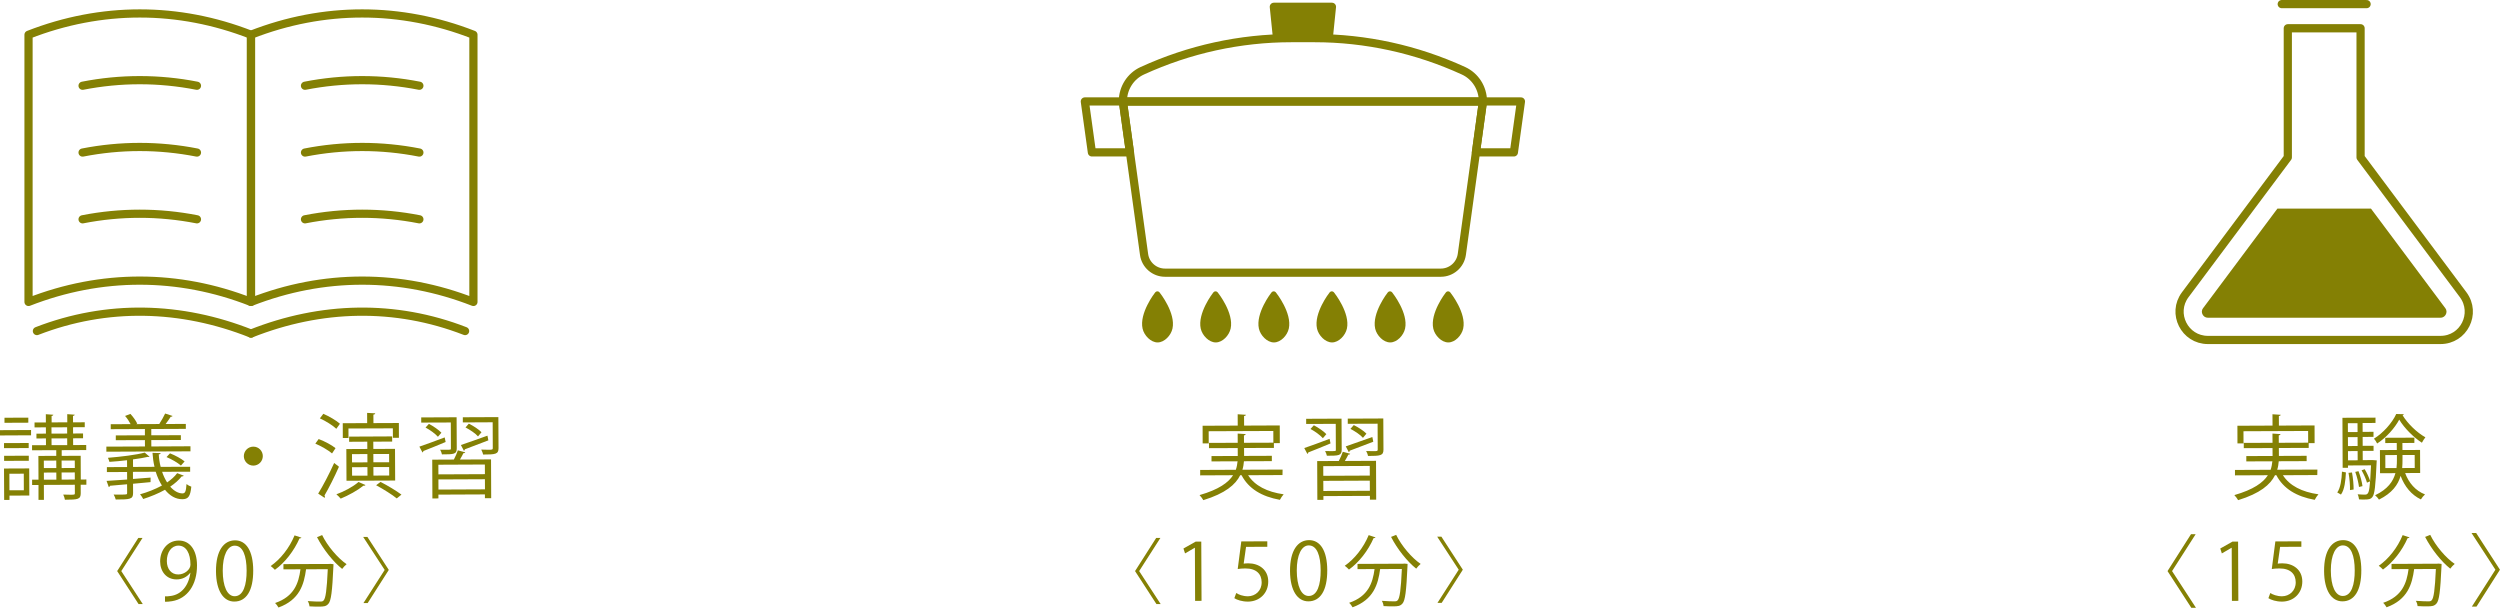 <?xml version="1.0" encoding="utf-8"?>
<!-- Generator: Adobe Illustrator 24.3.0, SVG Export Plug-In . SVG Version: 6.00 Build 0)  -->
<svg version="1.1" id="レイヤー_1" xmlns="http://www.w3.org/2000/svg" xmlns:xlink="http://www.w3.org/1999/xlink" x="0px"
	 y="0px" viewBox="0 0 474.1 115.26" style="enable-background:new 0 0 474.1 115.26;" xml:space="preserve">
<style type="text/css">
	.st0{fill:#848004;}
	.st1{fill:none;stroke:#848004;stroke-width:1.555;stroke-linecap:round;stroke-linejoin:round;stroke-miterlimit:10;}
	.st2{fill:#848004;stroke:#848004;stroke-width:1.555;stroke-linecap:round;stroke-linejoin:round;stroke-miterlimit:10;}
</style>
<g>
	<g>
		<g>
			<path class="st0" d="M411.91,108.3l4.53,6.96l-0.88,0l-4.51-6.96l4.45-6.99l0.88,0L411.91,108.3z"/>
			<path class="st0" d="M423.26,113.95l-0.04-10.07h-0.03l-1.84,1.07l-0.3-0.93l2.32-1.31l1.06,0l0.05,11.23L423.26,113.95z"/>
			<path class="st0" d="M436.43,102.66l0,1.03l-4.03,0.02l-0.45,3.18c0.24-0.03,0.48-0.06,0.87-0.06c2-0.01,3.78,1.17,3.79,3.43
				c0.01,2.22-1.63,3.82-3.85,3.83c-1.12,0-2.07-0.32-2.58-0.65l0.36-0.98c0.42,0.28,1.25,0.62,2.22,0.62
				c1.41-0.01,2.62-1.05,2.6-2.67c-0.01-1.54-1-2.62-3.1-2.61c-0.6,0-1.07,0.05-1.44,0.11l0.68-5.24L436.43,102.66z"/>
			<path class="st0" d="M440.74,108.29c-0.02-3.94,1.5-5.85,3.6-5.86c2.13-0.01,3.44,2,3.46,5.68c0.02,3.91-1.34,5.92-3.57,5.93
				C442.19,114.05,440.76,112.05,440.74,108.29z M446.55,108.17c-0.01-2.81-0.7-4.75-2.27-4.74c-1.34,0.01-2.27,1.8-2.26,4.76
				s0.85,4.83,2.26,4.83C445.94,113.02,446.56,110.85,446.55,108.17z"/>
			<path class="st0" d="M456.94,101.91c-0.06,0.1-0.16,0.15-0.36,0.14c-1.04,2.37-2.77,4.6-4.67,5.96c-0.18-0.19-0.54-0.54-0.8-0.72
				c1.85-1.27,3.57-3.45,4.53-5.81L456.94,101.91z M462.21,106.9l0.24-0.02l0.57,0.06c0,0.1-0.01,0.24-0.01,0.36
				c-0.22,4.85-0.44,6.59-0.96,7.16c-0.42,0.48-0.87,0.53-1.78,0.53c-0.51,0-1.16-0.01-1.8-0.05c-0.02-0.3-0.15-0.72-0.33-1
				c1.02,0.08,2,0.1,2.36,0.1c0.31,0,0.5-0.03,0.64-0.2c0.39-0.39,0.62-1.95,0.8-5.94l-4.12,0.02c-0.39,2.88-1.22,5.79-5.23,7.25
				c-0.14-0.25-0.41-0.64-0.65-0.85c3.62-1.23,4.47-3.75,4.82-6.4l-3.23,0.01l0-0.99L462.21,106.9z M460.87,101.43
				c1,2.07,2.97,4.38,4.64,5.51c-0.27,0.21-0.64,0.62-0.84,0.9c-1.69-1.33-3.63-3.78-4.77-6.02L460.87,101.43z"/>
			<path class="st0" d="M473.23,108.04l-4.53-6.96l0.88,0l4.51,6.96l-4.45,7l-0.88,0L473.23,108.04z"/>
		</g>
	</g>
	<g>
		<g>
			<path class="st0" d="M439.45,90.09l-6.52,0.03c1.27,1.99,3.61,3.18,6.74,3.62c-0.24,0.26-0.56,0.74-0.71,1.05
				c-3.46-0.63-5.93-2.11-7.27-4.67l-0.26,0c-0.88,1.79-2.83,3.45-6.99,4.73c-0.14-0.26-0.47-0.71-0.72-0.96
				c3.65-1.05,5.46-2.37,6.36-3.77l-6.24,0.03l0-1.03l6.76-0.03c0.19-0.54,0.27-1.08,0.33-1.61l-4.94,0.02l0-1.01l4.98-0.02
				l-0.01-1.5l-5.45,0.02l0-1l5.45-0.02l-0.01-1.75l1.52,0.1c-0.02,0.12-0.1,0.21-0.33,0.25l0.01,1.4l5.57-0.02l-0.01-2.22
				l-12.26,0.05l0.01,2.31l-1.15,0l-0.01-3.35l6.66-0.03l-0.01-2.15l1.56,0.1c-0.02,0.12-0.12,0.21-0.35,0.23l0.01,1.82l6.76-0.03
				l0.01,3.35l-1.12,0l0,0.91l-5.66,0.02l0.01,1.5l5.26-0.02l0,1.01l-5.29,0.02c-0.05,0.54-0.12,1.07-0.29,1.61l7.62-0.03
				L439.45,90.09z"/>
			<path class="st0" d="M444.88,89.59c-0.08,1.56-0.25,3.25-0.94,4.2l-0.7-0.4c0.62-0.88,0.83-2.45,0.89-3.95L444.88,89.59z
				 M450.15,87.26l0.58,0.05c-0.02,0.1-0.03,0.25-0.03,0.37c-0.19,4.51-0.38,6.06-0.81,6.59c-0.3,0.37-0.56,0.46-1.54,0.46
				c-0.3,0-0.65,0-0.98-0.03c-0.04-0.3-0.13-0.7-0.27-0.96c0.63,0.05,1.19,0.06,1.43,0.06c0.68,0,0.78-0.7,0.93-2.52l-0.59,0.25
				c-0.16-0.65-0.6-1.61-1.02-2.34l0.59-0.21c0.42,0.68,0.83,1.6,1.02,2.21h0.02c0.05-0.75,0.11-1.71,0.16-2.94l-4.37,0.02l0,0.45
				l-1.01,0l-0.04-9.49l6.27-0.03l0,1.01l-2.45,0.01l0.01,1.68l2.06-0.01l0,0.96l-2.06,0.01l0.01,1.69l2.06-0.01l0,0.96l-2.06,0.01
				l0.01,1.75l1.83-0.01L450.15,87.26z M447.08,80.25l-1.83,0.01l0.01,1.68l1.83-0.01L447.08,80.25z M447.1,84.58l-0.01-1.69
				l-1.83,0.01l0.01,1.69L447.1,84.58z M445.27,85.55l0.01,1.75l1.83-0.01l-0.01-1.75L445.27,85.55z M445.65,92.94
				c0.03-0.89-0.08-2.22-0.28-3.27l0.66-0.07c0.2,1.03,0.32,2.38,0.31,3.23L445.65,92.94z M447.26,89.35
				c0.37,0.91,0.67,2.09,0.76,2.84l-0.66,0.16c-0.09-0.77-0.38-1.96-0.71-2.86L447.26,89.35z M455.86,78.55
				c-0.02,0.1-0.1,0.19-0.23,0.21c0.97,1.59,2.74,3.29,4.32,4.17c-0.24,0.28-0.49,0.72-0.66,1.03c-1.58-1.02-3.33-2.76-4.3-4.38
				c-0.83,1.56-2.43,3.4-4.19,4.53c-0.12-0.28-0.39-0.68-0.6-0.92c1.74-1.07,3.45-2.99,4.22-4.68L455.86,78.55z M458.96,89.7
				l-2.85,0.01c0.69,1.87,1.97,3.36,3.77,4.05c-0.26,0.23-0.61,0.65-0.78,0.95c-1.79-0.85-3.09-2.43-3.85-4.47
				c-0.48,1.7-1.61,3.27-4.1,4.51c-0.14-0.24-0.49-0.63-0.74-0.83c2.42-1.15,3.43-2.64,3.86-4.19l-2.92,0.01l-0.02-4.39l3.2-0.01
				l-0.01-1.33l-2.18,0.01l0-1l5.52-0.02l0,1l-2.27,0.01l0.01,1.33l3.34-0.01L458.96,89.7z M452.36,88.77l2.11-0.01
				c0.07-0.54,0.08-1.08,0.08-1.63l0-0.84l-2.2,0.01L452.36,88.77z M457.92,86.28l-2.31,0.01l0,0.86c0,0.54-0.01,1.08-0.06,1.61
				l2.38-0.01L457.92,86.28z"/>
		</g>
	</g>
	<g>
		<g>
			<g>
				<path class="st1" d="M467.11,55.89l-19.45-26.04V5.36h-13.8v24.49l-19.45,26.04c-2.65,3.54-0.12,8.58,4.3,8.58h44.1
					C467.23,64.48,469.75,59.44,467.11,55.89z"/>
			</g>
		</g>
		<line class="st1" x1="432.71" y1="0.78" x2="448.8" y2="0.78"/>
		<g>
			<path class="st0" d="M418.71,60.25c-0.58,0-0.87-0.34-1.02-0.63s-0.24-0.73,0.11-1.19l14.09-18.87h17.74l14.09,18.87
				c0.35,0.47,0.25,0.91,0.11,1.19s-0.44,0.63-1.02,0.63H418.71z"/>
		</g>
	</g>
</g>
<g>
	<g>
		<g>
			<path class="st0" d="M216.03,108.3l4.08,6.26l-0.8,0l-4.06-6.26l4.01-6.29l0.8,0L216.03,108.3z"/>
			<path class="st0" d="M226.64,113.95l-0.04-10.07h-0.03l-1.84,1.07l-0.3-0.93l2.32-1.31l1.06,0l0.05,11.23L226.64,113.95z"/>
			<path class="st0" d="M240.33,102.66l0,1.03l-4.03,0.02l-0.45,3.18c0.24-0.03,0.48-0.06,0.87-0.06c2-0.01,3.78,1.17,3.79,3.43
				c0.01,2.22-1.63,3.82-3.85,3.83c-1.12,0-2.07-0.32-2.58-0.65l0.36-0.98c0.42,0.28,1.25,0.62,2.22,0.62
				c1.41-0.01,2.62-1.05,2.6-2.67c-0.01-1.54-1-2.62-3.1-2.61c-0.6,0-1.06,0.05-1.44,0.11l0.68-5.24L240.33,102.66z"/>
			<path class="st0" d="M244.64,108.29c-0.02-3.94,1.5-5.85,3.6-5.86c2.13-0.01,3.44,1.99,3.46,5.68c0.02,3.91-1.34,5.92-3.57,5.93
				C246.09,114.05,244.66,112.05,244.64,108.29z M250.45,108.17c-0.01-2.81-0.7-4.75-2.27-4.74c-1.34,0.01-2.27,1.8-2.26,4.76
				c0.01,2.96,0.85,4.83,2.26,4.83C249.84,113.02,250.46,110.85,250.45,108.17z"/>
			<path class="st0" d="M260.85,101.91c-0.06,0.11-0.17,0.15-0.36,0.14c-1.04,2.38-2.77,4.6-4.67,5.96
				c-0.18-0.19-0.54-0.54-0.8-0.72c1.85-1.27,3.57-3.45,4.54-5.81L260.85,101.91z M266.12,106.9l0.24-0.02l0.57,0.06
				c0,0.1-0.01,0.24-0.01,0.36c-0.22,4.85-0.44,6.59-0.96,7.16c-0.42,0.48-0.87,0.53-1.78,0.53c-0.51,0-1.16-0.01-1.8-0.05
				c-0.02-0.3-0.15-0.72-0.33-1c1.02,0.09,2,0.1,2.36,0.1c0.31,0,0.49-0.03,0.64-0.2c0.39-0.39,0.62-1.95,0.8-5.94l-4.12,0.02
				c-0.39,2.88-1.22,5.79-5.23,7.25c-0.14-0.25-0.41-0.64-0.65-0.85c3.62-1.23,4.47-3.75,4.82-6.4l-3.23,0.01l0-0.99L266.12,106.9z
				 M264.77,101.43c1,2.07,2.97,4.38,4.64,5.51c-0.27,0.21-0.64,0.62-0.84,0.9c-1.69-1.33-3.63-3.78-4.77-6.02L264.77,101.43z"/>
			<path class="st0" d="M276.63,108.04l-4.08-6.26l0.8,0l4.06,6.26l-4.01,6.29l-0.8,0L276.63,108.04z"/>
		</g>
	</g>
	<g>
		<g>
			<path class="st0" d="M243.21,90.09l-6.52,0.03c1.27,1.99,3.61,3.18,6.74,3.62c-0.24,0.26-0.56,0.74-0.71,1.05
				c-3.46-0.63-5.93-2.11-7.27-4.67l-0.26,0c-0.88,1.79-2.83,3.45-6.99,4.73c-0.14-0.26-0.48-0.71-0.72-0.96
				c3.65-1.05,5.46-2.37,6.36-3.77l-6.24,0.03l0-1.03l6.76-0.03c0.19-0.54,0.28-1.08,0.33-1.61l-4.94,0.02l0-1.01l4.98-0.02
				l-0.01-1.5l-5.45,0.02l0-1l5.45-0.02l-0.01-1.75l1.52,0.1c-0.02,0.12-0.1,0.21-0.33,0.25l0.01,1.4l5.57-0.02l-0.01-2.22
				l-12.26,0.05l0.01,2.31l-1.15,0l-0.01-3.35l6.66-0.03l-0.01-2.15l1.56,0.1c-0.02,0.12-0.12,0.21-0.35,0.23l0.01,1.82l6.76-0.03
				l0.01,3.35l-1.12,0l0,0.91l-5.66,0.02l0.01,1.5l5.26-0.02l0,1.01l-5.29,0.02c-0.05,0.54-0.12,1.07-0.29,1.61l7.62-0.03
				L243.21,90.09z"/>
			<path class="st0" d="M247.34,84.97c1.22-0.41,3.02-1.08,4.8-1.75l0.18,0.87c-1.57,0.65-3.16,1.31-4.22,1.71
				c0,0.14-0.07,0.23-0.17,0.28L247.34,84.97z M254.44,85.28c0,1.14-0.57,1.14-2.81,1.15c-0.05-0.26-0.19-0.63-0.34-0.89
				c0.42,0,0.8,0.01,1.12,0.01c0.93,0,0.93,0,0.92-0.28l-0.02-4.89l-5.61,0.02l0-0.98l6.71-0.03L254.44,85.28z M250.87,83.1
				c-0.47-0.54-1.47-1.29-2.35-1.75l0.64-0.7c0.86,0.45,1.87,1.14,2.37,1.68L250.87,83.1z M253.89,87.42
				c0.29-0.56,0.61-1.26,0.76-1.75l1.4,0.38c-0.03,0.1-0.16,0.18-0.35,0.16c-0.17,0.35-0.42,0.81-0.66,1.21l5.91-0.03l0.03,7.36
				l-1.19,0.01l0-0.72l-8.82,0.04l0,0.72l-1.15,0l-0.03-7.36L253.89,87.42z M259.77,90.19l-0.01-1.83l-8.82,0.04l0.01,1.83
				L259.77,90.19z M250.96,93.11l8.82-0.04l-0.01-1.92l-8.82,0.04L250.96,93.11z M260.43,83.77c-1.64,0.64-3.35,1.29-4.47,1.7
				c0,0.14-0.09,0.23-0.17,0.28l-0.58-1.1c1.27-0.43,3.17-1.1,5.04-1.77L260.43,83.77z M262.33,79.36l0.03,5.91
				c0,1.15-0.61,1.19-2.93,1.2c-0.04-0.28-0.21-0.68-0.35-0.94c0.51,0.01,1,0.03,1.35,0.03c0.73,0,0.84-0.02,0.84-0.3l-0.02-4.91
				l-5.66,0.02l0-0.98L262.33,79.36z M256.73,80.61c0.86,0.42,1.89,1.09,2.4,1.63l-0.66,0.79c-0.47-0.56-1.51-1.25-2.37-1.7
				L256.73,80.61z"/>
		</g>
	</g>
	<g>
		<path class="st1" d="M273.24,51.71h-52.31c-2,0-3.7-1.48-3.97-3.46l-4.01-29h68.28l-4.01,29
			C276.94,50.23,275.24,51.71,273.24,51.71z"/>
		<path class="st1" d="M249.27,7.23h-4.37c-9.74,0-19.36,2.11-28.28,6.19c-2.21,1.01-3.68,3.26-3.68,5.8v0.03h68.28v-0.03
			c0-2.54-1.47-4.79-3.68-5.8C268.63,9.34,259.01,7.23,249.27,7.23z"/>
		<polygon class="st2" points="242.16,7.06 252,7.06 252.59,1.29 241.57,1.29 		"/>
		<polygon class="st1" points="212.94,19.24 214.28,28.9 207.07,28.9 205.73,19.24 		"/>
		<polygon class="st1" points="281.22,19.24 279.89,28.9 287.09,28.9 288.43,19.24 		"/>
		<g>
			<g>
				<path class="st0" d="M219.08,55.44c-0.13,0.15-3.06,3.96-2.4,6.89c0.29,1.28,1.55,2.61,2.85,2.61s2.54-1.34,2.82-2.63
					c0.64-2.94-2.33-6.71-2.46-6.87C219.69,55.18,219.3,55.18,219.08,55.44z"/>
				<path class="st0" d="M230.11,55.44c-0.13,0.15-3.06,3.96-2.4,6.89c0.29,1.28,1.55,2.61,2.85,2.61s2.54-1.34,2.82-2.63
					c0.64-2.94-2.33-6.71-2.46-6.87C230.71,55.18,230.32,55.18,230.11,55.44z"/>
				<path class="st0" d="M241.14,55.44c-0.13,0.15-3.06,3.96-2.4,6.89c0.29,1.28,1.55,2.61,2.85,2.61s2.54-1.34,2.82-2.63
					c0.64-2.94-2.33-6.71-2.46-6.87C241.74,55.18,241.35,55.18,241.14,55.44z"/>
				<path class="st0" d="M252.16,55.44c-0.13,0.15-3.06,3.96-2.4,6.89c0.29,1.28,1.55,2.61,2.85,2.61c1.29,0,2.54-1.34,2.82-2.63
					c0.64-2.94-2.33-6.71-2.46-6.87C252.76,55.18,252.37,55.18,252.16,55.44z"/>
				<path class="st0" d="M263.19,55.44c-0.13,0.15-3.06,3.96-2.4,6.89c0.29,1.28,1.55,2.61,2.85,2.61c1.29,0,2.54-1.34,2.82-2.63
					c0.64-2.94-2.33-6.71-2.46-6.87C263.79,55.18,263.4,55.18,263.19,55.44z"/>
				<path class="st0" d="M274.21,55.44c-0.13,0.15-3.06,3.96-2.4,6.89c0.29,1.28,1.55,2.61,2.85,2.61c1.29,0,2.54-1.34,2.82-2.63
					c0.64-2.94-2.33-6.71-2.46-6.87C274.81,55.18,274.42,55.18,274.21,55.44z"/>
			</g>
		</g>
	</g>
</g>
<g>
	<g>
		<g>
			<path class="st0" d="M0,82.58l0-1l5.89-0.03l0,1L0,82.58z M5.44,84.01l0,0.96l-4.68,0.02l0-0.96L5.44,84.01z M5.54,88.83
				l0.02,5.14L1.8,93.99l0,0.82l-1.01,0l-0.03-5.96L5.54,88.83z M0.78,87.4l0-0.96l4.68-0.02l0,0.96L0.78,87.4z M5.37,79.2l0,0.96
				l-4.52,0.02l0-0.96L5.37,79.2z M4.51,89.83l-2.73,0.01l0.01,3.14l2.73-0.01L4.51,89.83z M16.38,90.93l0,1l-1.08,0l0.01,1.59
				c0,1.17-0.5,1.24-3,1.25c-0.04-0.3-0.18-0.7-0.32-0.98c0.52,0.02,1.01,0.03,1.36,0.03c0.77,0,0.86,0,0.85-0.32l-0.01-1.57
				l-5.87,0.03l0.01,2.83l-1.03,0L7.3,91.97l-1.21,0l0-1l1.21,0l-0.02-4.51l3.39-0.01l0-1.08l-4.59,0.02l0-0.96l2.64-0.01
				l-0.01-1.28l-1.8,0.01l0-0.91l1.8-0.01l-0.01-1.19l-2.15,0.01l0-0.93l2.15-0.01l-0.01-1.56l1.42,0.1
				c-0.02,0.1-0.1,0.19-0.33,0.23l0.01,1.22l2.97-0.01l-0.01-1.55l1.42,0.1c-0.02,0.1-0.1,0.19-0.33,0.23l0.01,1.22l2.22-0.01
				l0,0.93l-2.22,0.01l0.01,1.19l1.89-0.01l0,0.91l-1.89,0.01l0.01,1.28l2.48-0.01l0,0.96l-4.65,0.02l0,1.08l3.6-0.02l0.02,4.51
				L16.38,90.93z M10.67,87.34l-2.36,0.01l0.01,1.42l2.36-0.01L10.67,87.34z M8.32,89.62l0.01,1.35l2.36-0.01l-0.01-1.35L8.32,89.62
				z M9.76,81.04l0.01,1.19l2.97-0.01l-0.01-1.19L9.76,81.04z M9.77,83.14l0.01,1.28l2.97-0.01l-0.01-1.28L9.77,83.14z M14.18,87.33
				l-2.5,0.01l0.01,1.42l2.5-0.01L14.18,87.33z M11.69,90.95l2.5-0.01l-0.01-1.35l-2.5,0.01L11.69,90.95z"/>
			<path class="st0" d="M36.12,84.63l0,0.96l-15.95,0.07l0-0.96l7.32-0.03l-0.01-1.21l-5.52,0.02l0-0.91l5.52-0.02l0-1.19
				l-6.48,0.03l0-0.94l3.77-0.02c-0.25-0.49-0.65-1.1-1.05-1.55l1.01-0.39c0.53,0.56,1.05,1.31,1.3,1.85l-0.21,0.09l4.49-0.02
				l-0.1-0.03c0.36-0.54,0.85-1.38,1.11-1.96l1.4,0.46c-0.05,0.11-0.17,0.16-0.35,0.16c-0.24,0.38-0.61,0.91-0.96,1.37l3.83-0.02
				l0,0.94l-6.55,0.03l0,1.19l5.61-0.02l0,0.91l-5.61,0.02l0.01,1.21L36.12,84.63z M30.74,89.47c0.25,0.75,0.58,1.43,0.95,2.02
				c0.77-0.53,1.43-1.11,1.91-1.76l1.24,0.47c-0.07,0.16-0.24,0.16-0.38,0.14c-0.57,0.72-1.32,1.37-2.18,1.95
				c0.7,0.8,1.53,1.29,2.36,1.28c0.51-0.02,0.64-0.46,0.73-1.77c0.26,0.21,0.61,0.4,0.91,0.49c-0.18,1.87-0.6,2.38-1.7,2.38
				c-1.26,0.01-2.38-0.65-3.29-1.79c-1.29,0.72-2.72,1.3-4.13,1.75c-0.12-0.24-0.4-0.68-0.6-0.89c1.41-0.39,2.86-0.96,4.15-1.66
				c-0.47-0.75-0.88-1.64-1.18-2.62l-4.32,0.02l0.01,1.35c1.08-0.08,2.22-0.17,3.34-0.26l-0.01,0.86c-1.1,0.11-2.24,0.22-3.32,0.31
				l0.01,1.75c0,0.63-0.15,0.91-0.64,1.07c-0.51,0.16-1.31,0.16-2.65,0.17c-0.07-0.28-0.23-0.66-0.39-0.94
				c0.44,0.02,0.84,0.01,1.19,0.01c1.36-0.01,1.36-0.01,1.36-0.32l-0.01-1.64l-3.23,0.28c-0.02,0.12-0.12,0.21-0.24,0.25l-0.42-1.17
				c1.05-0.07,2.39-0.17,3.9-0.26l-0.01-1.43l-3.83,0.02l0-0.94l3.83-0.02l-0.01-1.29c-1.1,0.13-2.25,0.24-3.34,0.31
				c-0.04-0.21-0.18-0.54-0.28-0.77c2.48-0.2,5.4-0.56,6.98-0.99l0.91,0.78c-0.05,0.04-0.1,0.05-0.17,0.05c-0.05,0-0.09,0-0.14-0.02
				c-0.77,0.18-1.75,0.34-2.83,0.48l0.01,1.43l4.07-0.02c-0.2-0.84-0.32-1.73-0.38-2.65l1.54,0.05c0,0.14-0.12,0.21-0.35,0.25
				c0.04,0.8,0.16,1.61,0.36,2.36l5.59-0.02l0,0.94L30.74,89.47z M32.24,85.97c0.98,0.38,2.15,1.02,2.77,1.53l-0.7,0.79
				c-0.58-0.52-1.75-1.2-2.73-1.61L32.24,85.97z"/>
			<path class="st0" d="M49.84,86.49c0,1-0.8,1.8-1.79,1.81c-1,0-1.8-0.8-1.81-1.79c0-1,0.8-1.8,1.79-1.81
				C49.06,84.69,49.84,85.53,49.84,86.49z"/>
			<path class="st0" d="M60.43,83.26c1.14,0.42,2.52,1.16,3.2,1.73l-0.66,1c-0.68-0.59-2.05-1.39-3.17-1.86L60.43,83.26z
				 M60.34,93.61c0.87-1.4,2.12-3.78,3.03-5.81l0.91,0.71c-0.83,1.89-1.94,4.1-2.75,5.46c0.07,0.09,0.09,0.17,0.09,0.26
				c0,0.07-0.02,0.14-0.05,0.19L60.34,93.61z M61.32,78.47c1.1,0.48,2.47,1.28,3.15,1.89l-0.69,0.96c-0.65-0.63-2-1.48-3.12-1.98
				L61.32,78.47z M69.31,91.98c-0.09,0.12-0.23,0.16-0.38,0.12c-1.11,0.9-2.86,1.86-4.32,2.46c-0.19-0.23-0.58-0.63-0.82-0.82
				c1.43-0.51,3.17-1.43,4.2-2.34L69.31,91.98z M66.08,81.26l0.01,1.8l-1.08,0L65,80.26l4.63-0.02l-0.01-1.94l1.54,0.08
				c-0.02,0.14-0.12,0.23-0.35,0.25l0.01,1.61l4.82-0.02l0.01,2.81l-1.14,0l-0.01-1.8L66.08,81.26z M65.68,85.16l3.98-0.02
				l-0.01-1.38l-3.44,0.02l0-0.98l8.16-0.04l0,0.98l-3.58,0.02l0.01,1.38l4.11-0.02l0.03,6.01l-9.23,0.04L65.68,85.16z M66.75,86.12
				l0.01,1.57l2.92-0.01l-0.01-1.57L66.75,86.12z M66.76,88.6l0.01,1.61l2.92-0.01l-0.01-1.61L66.76,88.6z M73.79,86.09l-2.99,0.01
				l0.01,1.57l2.99-0.01L73.79,86.09z M73.81,90.18l-0.01-1.61l-2.99,0.01l0.01,1.61L73.81,90.18z M75.24,94.52
				c-0.84-0.7-2.56-1.77-3.91-2.5l0.84-0.63c1.33,0.68,3.05,1.72,3.96,2.41L75.24,94.52z"/>
			<path class="st0" d="M79.53,84.7c1.22-0.41,3.02-1.08,4.8-1.75l0.18,0.87c-1.57,0.65-3.16,1.31-4.22,1.71
				c0,0.14-0.07,0.23-0.17,0.28L79.53,84.7z M86.62,85.02c0.01,1.14-0.57,1.14-2.81,1.15c-0.05-0.26-0.19-0.63-0.34-0.89
				c0.42,0,0.8,0.01,1.12,0.01c0.93,0,0.93,0,0.92-0.28l-0.02-4.89l-5.61,0.02l0-0.98l6.71-0.03L86.62,85.02z M83.05,82.83
				c-0.47-0.54-1.47-1.29-2.35-1.75l0.64-0.7c0.86,0.45,1.87,1.15,2.37,1.68L83.05,82.83z M86.07,87.15
				c0.29-0.56,0.61-1.26,0.76-1.75l1.4,0.38c-0.03,0.1-0.16,0.17-0.35,0.16c-0.17,0.35-0.42,0.81-0.66,1.21l5.9-0.03l0.03,7.36
				l-1.19,0l0-0.72l-8.82,0.04l0,0.72L82,94.53l-0.03-7.36L86.07,87.15z M91.96,89.92l-0.01-1.83l-8.82,0.04l0.01,1.83L91.96,89.92z
				 M83.15,92.84l8.82-0.04l-0.01-1.92l-8.82,0.04L83.15,92.84z M92.61,83.51c-1.64,0.64-3.35,1.29-4.46,1.7
				c0,0.14-0.09,0.23-0.17,0.28l-0.58-1.1c1.27-0.42,3.18-1.1,5.04-1.77L92.61,83.51z M94.51,79.1L94.54,85
				c0,1.15-0.61,1.19-2.93,1.2c-0.04-0.28-0.21-0.68-0.35-0.94c0.51,0.02,1,0.03,1.35,0.03c0.73,0,0.84-0.02,0.84-0.3l-0.02-4.91
				l-5.66,0.03l0-0.98L94.51,79.1z M88.91,80.34c0.86,0.42,1.89,1.09,2.4,1.63l-0.66,0.79c-0.47-0.56-1.51-1.25-2.37-1.7
				L88.91,80.34z"/>
		</g>
	</g>
	<g>
		<g>
			<path class="st0" d="M23,108.3l4.08,6.26l-0.8,0l-4.06-6.26l4.01-6.29l0.8,0L23,108.3z"/>
			<path class="st0" d="M36.07,108.63c-0.61,0.78-1.48,1.25-2.58,1.25c-1.92,0.01-3.11-1.49-3.12-3.4
				c-0.01-2.06,1.33-3.96,3.54-3.97c2.1-0.01,3.44,1.81,3.45,4.69c0.02,3.74-1.86,6.34-4.74,6.81c-0.52,0.09-1,0.12-1.33,0.11
				l0-1.03c0.31,0.03,0.67-0.02,1.15-0.08c1.89-0.28,3.31-1.82,3.67-4.38H36.07z M31.64,106.41c0.01,1.52,0.87,2.54,2.16,2.53
				c1.22,0,2.32-0.94,2.32-1.85c-0.01-2.17-0.81-3.62-2.3-3.62C32.51,103.49,31.63,104.73,31.64,106.41z"/>
			<path class="st0" d="M40.96,108.33c-0.02-3.94,1.5-5.85,3.6-5.86c2.13-0.01,3.44,2,3.46,5.68c0.02,3.91-1.34,5.92-3.57,5.93
				C42.41,114.1,40.98,112.09,40.96,108.33z M46.77,108.22c-0.01-2.81-0.7-4.75-2.27-4.74c-1.34,0.01-2.27,1.8-2.26,4.76
				c0.01,2.96,0.85,4.83,2.26,4.83C46.16,113.06,46.78,110.9,46.77,108.22z"/>
			<path class="st0" d="M57.16,101.96c-0.06,0.1-0.16,0.15-0.36,0.14c-1.04,2.37-2.77,4.6-4.67,5.96c-0.18-0.19-0.54-0.54-0.8-0.72
				c1.85-1.27,3.57-3.45,4.53-5.81L57.16,101.96z M62.43,106.95l0.24-0.02l0.57,0.06c0,0.1-0.01,0.24-0.01,0.36
				c-0.22,4.85-0.44,6.59-0.96,7.16c-0.42,0.48-0.87,0.53-1.78,0.53c-0.51,0-1.16-0.01-1.8-0.05c-0.02-0.3-0.15-0.72-0.33-1
				c1.02,0.08,2,0.1,2.36,0.09c0.31,0,0.49-0.03,0.64-0.2c0.39-0.39,0.62-1.95,0.8-5.94l-4.12,0.02c-0.39,2.88-1.22,5.79-5.23,7.25
				c-0.14-0.25-0.41-0.64-0.65-0.85c3.62-1.23,4.47-3.75,4.82-6.4l-3.23,0.01l0-0.99L62.43,106.95z M61.09,101.47
				c1,2.07,2.97,4.38,4.64,5.52c-0.27,0.21-0.64,0.62-0.84,0.9c-1.69-1.33-3.63-3.78-4.77-6.02L61.09,101.47z"/>
			<path class="st0" d="M72.95,108.08l-4.08-6.26l0.8,0l4.06,6.26l-4.01,6.29l-0.8,0L72.95,108.08z"/>
		</g>
	</g>
	<g>
		<g>
			<g>
				<path class="st1" d="M5.41,6.59L5.41,6.59c0,20.27,0,30.4,0,50.67l0,0c13.78-5.39,28.41-5.39,42.19,0l0,0
					c0-20.27,0-30.4,0-50.67l0,0C33.82,1.2,19.19,1.21,5.41,6.59z"/>
				<g>
					<path class="st1" d="M37.35,16.26c-7.19-1.41-14.5-1.41-21.69,0"/>
					<path class="st1" d="M37.35,28.93c-7.19-1.41-14.5-1.41-21.69,0"/>
					<path class="st1" d="M37.35,41.59c-7.19-1.41-14.5-1.41-21.69,0"/>
				</g>
				<path class="st1" d="M7,62.78c13.27-5.15,27.34-4.79,40.61,0.48l0,0"/>
			</g>
		</g>
		<g>
			<g>
				<path class="st1" d="M89.78,6.59L89.78,6.59c0,20.27,0,30.4,0,50.67l0,0c-13.78-5.39-28.41-5.39-42.19,0l0,0
					c0-20.27,0-30.4,0-50.67l0,0C61.38,1.2,76,1.21,89.78,6.59z"/>
				<g>
					<path class="st1" d="M57.84,16.26c7.19-1.41,14.5-1.41,21.69,0"/>
					<path class="st1" d="M57.84,28.93c7.19-1.41,14.5-1.41,21.69,0"/>
					<path class="st1" d="M57.84,41.59c7.19-1.41,14.5-1.41,21.69,0"/>
				</g>
				<path class="st1" d="M88.2,62.78c-13.27-5.15-27.34-4.79-40.61,0.48l0,0"/>
			</g>
		</g>
	</g>
</g>
</svg>
